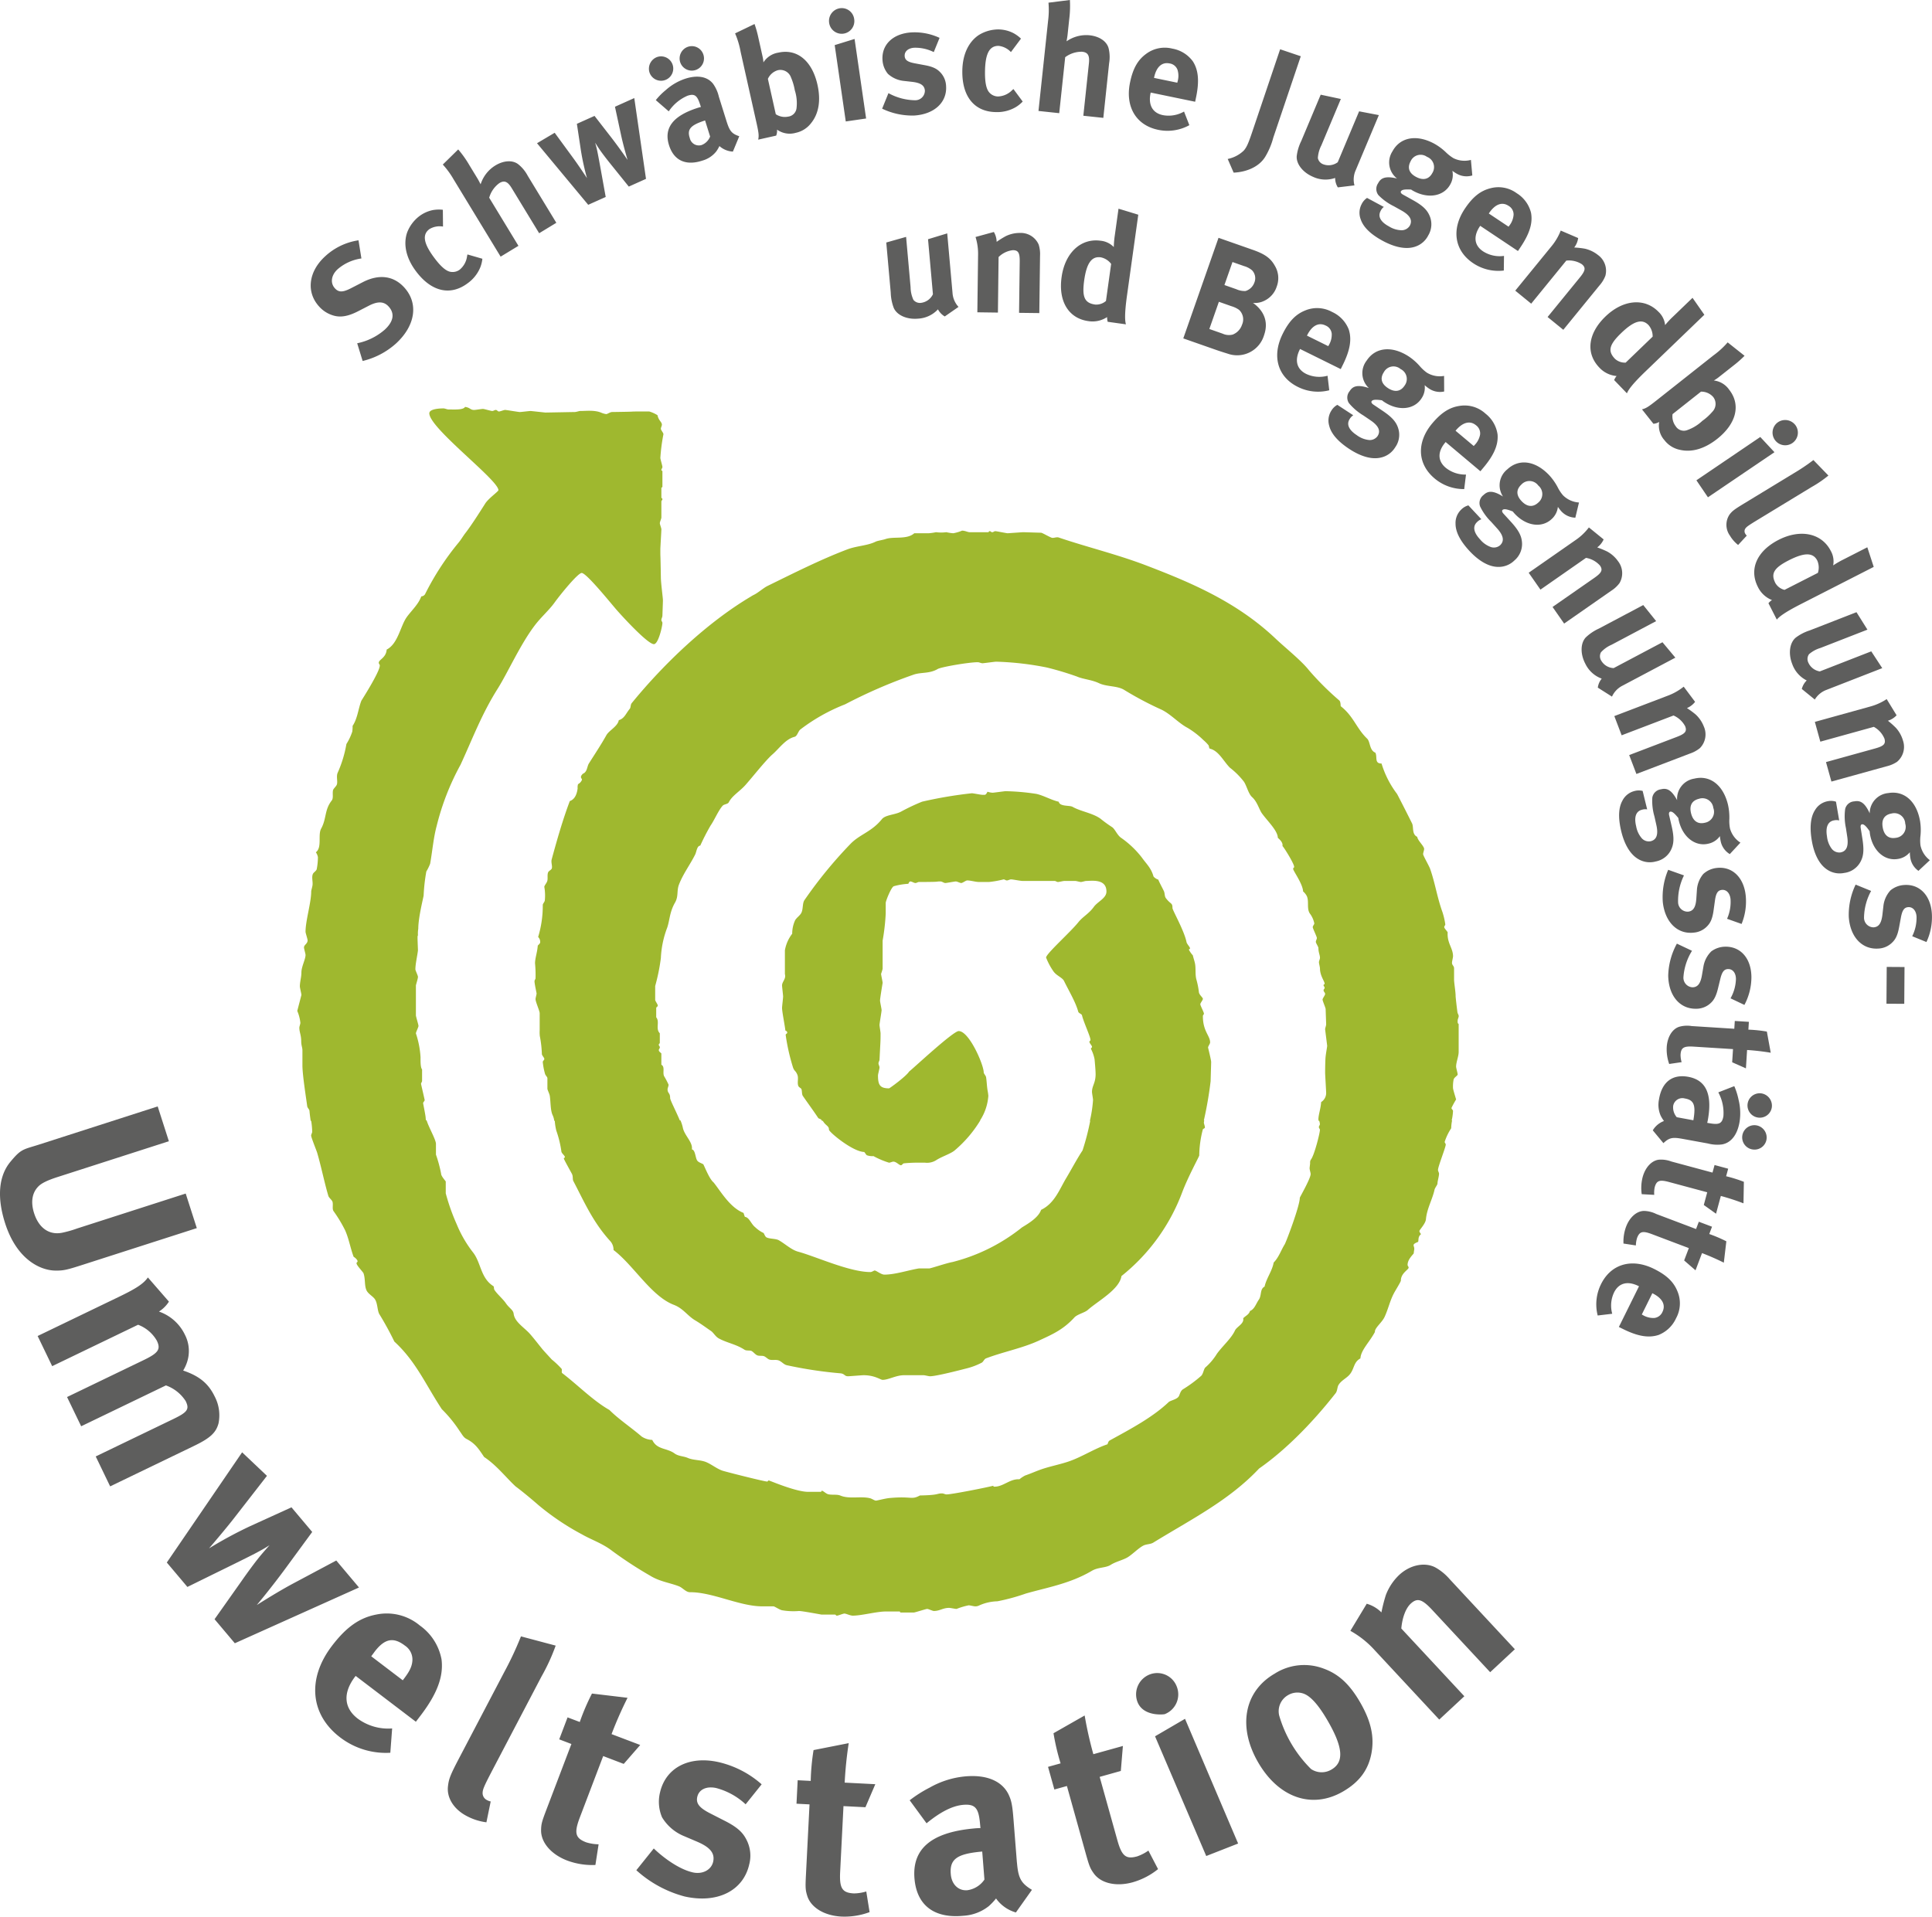 <?xml version="1.0" encoding="UTF-8"?>
<svg xmlns="http://www.w3.org/2000/svg" id="Layer_1" data-name="Layer 1" viewBox="0 0 425.86 422.549">
  <g>
    <path d="M321.534,224.012c0-.283-.227-.529-.275-.833-.164-1.164-.406-3.315-.406-3.603,0-.94-.341-2.885-.341-3.594v-2.476c0-.612-.459-.669-.459-1.268,0-.283.23-1.137.23-1.42,0-1.818-1.338-2.868-1.182-5.273-.16-.324-.755-.882-.755-1.149,0-.288.23-.341.23-.628a15.638,15.638,0,0,0-.615-2.663c-1.19-3.287-1.634-6.467-2.726-9.557-.23-.653-1.546-2.922-1.546-3.246,0-.283.226-.854.226-1.141,0-.624-1.42-1.838-1.527-2.675-1.223-.546-.746-2.171-1.133-2.951-1.095-2.204-2.146-4.276-3.299-6.487a21.293,21.293,0,0,1-3.431-6.722c-1.625.004-.879-1.437-1.358-2.388-1.333-.521-1.103-2.417-1.818-3.098-2.396-2.302-2.986-4.949-5.827-7.153-.024-.431-.041-1.021-.311-1.264a62.841,62.841,0,0,1-6.7-6.677c-1.634-2.088-5.249-4.978-7.235-6.857-8.584-8.163-18.68-12.422-28.554-16.206-6.532-2.498-13.073-4.05-19.36-6.184-.509-.172-1.141.197-1.559.041-.739-.279-2.06-1.096-2.348-1.096-.279,0-3.692-.115-3.98-.115l-3.353.23c-.283,0-2.446-.456-2.728-.456s-.398.226-.682.226-.283-.226-.566-.226c-.287,0-.073.226-.353.226h-4.067c-.397,0-1.023-.345-1.663-.345a8.729,8.729,0,0,1-1.933.575,9.12,9.12,0,0,1-1.528-.23,9.096,9.096,0,0,1-2.282,0,11.898,11.898,0,0,1-1.602.23h-3.189c-1.627,1.465-4.546.653-6.335,1.28-.628.213-1.728.361-2.169.57-1.832.911-4.173.919-6.246,1.707-5.84,2.204-11.982,5.314-17.628,8.076-.835.41-2.072,1.51-2.955,1.933-.272.127-.629.357-.798.459-9.479,5.643-18.985,14.638-26.163,23.44-.269.345-.185.94-.411,1.223-.909,1.113-1.169,2.13-2.429,2.528-.245,1.378-2.157,2.257-2.735,3.307-1.182,2.118-2.542,4.153-3.868,6.254-.423.698-.326,1.867-1.348,2.261-.157.213-.39.415-.39.702,0,.279.226.341.226.624a1.891,1.891,0,0,1-.866.956,2.303,2.303,0,0,0-.088.911c-.113.969-.482,2.397-1.726,2.811-1.563,4.129-2.846,8.638-3.997,12.873-.173.657.168,1.383.041,1.937-.085.373-.71.566-.836.936-.228.607,0,1.354-.185,1.908-.144.452-.644.981-.644,1.268a10.721,10.721,0,0,1,.115,2.955c-.017.352-.453.738-.453,1.026a23.623,23.623,0,0,1-1.022,7.066,1.512,1.512,0,0,1,.454,1.121c0,.27-.185.415-.538.775-.088,1.413-.601,2.808-.601,3.891a27.481,27.481,0,0,1,.113,3.297c0,.225-.226.397-.226.684,0,.555.453,2.558.453,2.671,0,.283-.228.966-.228,1.253,0,.623.913,2.597.913,3.111v3.783a7.374,7.374,0,0,0,.029,1.25,24.323,24.323,0,0,1,.453,3.969c.027.34.538.792.538,1.079,0,.283-.338.399-.338.678a14.613,14.613,0,0,0,.486,2.571c.08.37.534.716.534,1.003v2.298c0,.287.453,1.116.525,1.589.215,1.423.123,3.246.648,4.299a3.957,3.957,0,0,1,.335,1.208h.119a12.433,12.433,0,0,0,.329,2.138,23.548,23.548,0,0,1,1.132,4.649c.043.369.765.899.765,1.187s-.226.057-.226.344c0,.182,1.512,2.864,1.781,3.379.273.512.117,1.193.297,1.552,2.362,4.492,4.274,9.01,8.127,13.244a2.847,2.847,0,0,1,.745,1.991c4.391,3.307,8.312,10.193,13.3,12.084,2.058.784,2.988,2.402,4.681,3.41,1.294.768,2.425,1.618,3.492,2.345.573.382.971,1.222,1.712,1.636,1.83,1.011,3.79,1.265,5.679,2.5.468.297,1.198.074,1.595.301.398.229.806.787,1.26.955.441.16,1.062.016,1.475.184.413.174.786.612,1.143.728.668.213,1.403-.041,2.042.186.668.236,1.147.922,1.828,1.066a92.221,92.221,0,0,0,11.716,1.776c1.063.074.93.657,1.764.657.286,0,3.127-.232,3.413-.232,2.513,0,3.752,1.026,4.206,1.026,1.319,0,2.967-1.026,4.731-1.026h4.29c.286,0,1.151.232,1.438.232,1.42,0,7.122-1.493,8.143-1.753a15.01,15.01,0,0,0,3.267-1.251c.337-.19.533-.797.943-.947,3.824-1.454,8.047-2.238,11.712-3.943,2.815-1.306,5.265-2.346,7.747-5.062.641-.709,2.281-1.063,2.951-1.657,2.244-1.995,6.972-4.498,7.432-7.477a42.766,42.766,0,0,0,13.418-18.548c1.338-3.502,3.727-7.826,3.727-8.039a23.616,23.616,0,0,1,.788-5.726c.074-.225.46-.191.46-.472,0-.287-.226-.801-.226-1.08,0-.041.028-.199.077-.455h-.082a84.358,84.358,0,0,0,1.494-8.659c0-.283.115-3.922.115-4.209,0-.465-.682-3.137-.682-3.186,0-.279.452-.85.452-1.131,0-1.507-1.593-2.417-1.593-5.804,0-.283.226-.283.226-.57,0-.278-.793-1.761-.793-2.042,0-.288.567-.909.567-1.196s-.825-.885-.879-1.485a18.131,18.131,0,0,0-.574-2.851c-.278-1.093-.066-2.418-.295-3.493-.115-.57-.369-1.264-.464-1.756a5.633,5.633,0,0,1-.858-1.22c0-.283.23-.058.23-.339,0-.284-.689-.936-.771-1.38-.509-2.527-3.095-7.025-3.095-7.493,0-1.239-.352-.73-1.46-2.195-.312-.427-.193-1.055-.452-1.583-.41-.854-.947-1.798-1.214-2.487a2.376,2.376,0,0,1-1.051-.685c-.518-1.892-1.576-2.778-2.581-4.198a20.769,20.769,0,0,0-4.609-4.366c-.878-.641-1.32-1.962-2.002-2.364a30.258,30.258,0,0,1-2.495-1.818c-1.724-1.248-4.357-1.592-6.147-2.614-.681-.386-2.814-.008-3.062-1.129-1.641-.369-3.307-1.366-4.906-1.723a49.542,49.542,0,0,0-6.797-.599c-.283,0-2.609.34-2.897.34a4.55,4.55,0,0,1-1.1-.222c-.419.837-.518.677-1.174.677-.287,0-1.994-.34-2.273-.34a93.926,93.926,0,0,0-10.963,1.855,44.307,44.307,0,0,0-4.586,2.163c-1.403.779-3.482.697-4.302,1.719-2.277,2.803-4.875,3.308-6.933,5.458a97.424,97.424,0,0,0-10.123,12.377c-.454.681-.261,1.879-.646,2.732-.285.628-1.062,1.092-1.404,1.703a7.028,7.028,0,0,0-.642,2.963,8.28,8.28,0,0,0-1.611,3.656v5.25c.316,1.017-.626,1.665-.626,2.489,0,.288.232,2.16.232,2.447,0,.283-.232,2.22-.232,2.503,0,.895.685,4.234.722,4.978.215.127.417.197.417.476,0,.287-.341.229-.341.512a44.792,44.792,0,0,0,1.623,7.186c.297.838.566.644.954,1.597.297.742-.047,1.629.18,2.384.129.428.639.525.727.801.14.422.051,1.108.306,1.489,1.237,1.79,2.257,3.156,3.417,4.9.211.123.584.196.716.439.024.055.049.1.074.144h.187c.675,1.131,1.356,1.066,1.356,1.944,0,.517,5.224,4.863,7.762,4.916.213.189.402.608.593.724a3.556,3.556,0,0,0,1.46.191,18.434,18.434,0,0,0,3.425,1.449c.287,0,.681-.23.966-.23.64,0,1.282.796,1.647.796.286,0,.392-.397.689-.422.794-.091,2.113-.144,2.394-.144h2.249a3.776,3.776,0,0,0,2.386-.51c1.223-.82,3.203-1.425,4.098-2.163a26.901,26.901,0,0,0,5.692-6.651h-.049a11.418,11.418,0,0,0,1.821-5.417,10.72,10.72,0,0,0-.156-1.116c-.173-.939-.185-1.978-.341-2.983-.045-.328-.524-.792-.524-1.075,0-1.661-3.199-9.101-5.514-9.101-1.235,0-10.207,8.4-10.93,8.922-.63,1.042-4.29,3.705-4.418,3.705-2.045,0-2.44-.795-2.44-2.843,0-.284.335-1.478.335-1.765,0-.279-.226-.624-.226-.907,0-.287.226-.566.226-.793.216-4.361.232-3.955.232-5.806,0-.279-.232-1.593-.232-1.872,0-.287.46-2.959.46-3.246,0-.283-.345-1.817-.345-2.104,0-.537.57-3.877.57-3.918,0-.287-.34-1.708-.34-1.995a11.308,11.308,0,0,0,.34-1.092v-6.225a47.648,47.648,0,0,0,.681-5.942V199.062c0-.41,1.19-3.447,1.781-3.685a15.117,15.117,0,0,1,3.194-.533c.129-.201.197-.517.478-.517.288,0,.798.345,1.086.345.281,0,.566-.23.793-.23,5.345,0,3.369-.115,4.772-.115.288,0,.741.345,1.026.345s2.046-.345,2.329-.345c.285,0,.911.345,1.192.345.287,0,1.026-.57,1.307-.57.786,0,1.863.341,2.573.341h2.245a21.841,21.841,0,0,0,3.2-.571c.279,0,.451.23.735.23s.627-.23.914-.23c.44,0,2.028.341,2.569.341h7.017c.287,0,.472.23.755.23s1.149-.23,1.437-.23h2.356c.287,0,.978.23,1.265.23s.91-.23,1.198-.23c1.132,0,4.432-.55,4.432,2.335,0,1.489-1.937,2.2-2.799,3.406-1.066,1.482-2.421,2.13-3.414,3.386-1.735,2.171-7.091,6.927-7.091,7.764a14.405,14.405,0,0,0,1.637,3.062c.652.928,1.954,1.358,2.311,2.085,1.051,2.159,2.552,4.637,3.136,6.77.099.396.763.481.837.837.311,1.38,1.862,4.695,1.862,5.394,0,.279-.23.164-.23.451,0,.283.566.795.566,1.078,0,.288-.226.168-.226.456a8.591,8.591,0,0,1,.792,2.282c.205,2.146.231,3.007.231,3.29,0,1.989-.797,2.533-.797,3.924,0,.288.23,1.481.23,1.765a28.496,28.496,0,0,1-.697,4.604h.074a53.208,53.208,0,0,1-1.691,6.524c-1.222,1.843-2.523,4.305-3.57,6.052-1.509,2.491-2.552,5.595-5.568,7.047-.55,1.638-2.654,2.929-4.193,3.857a40.344,40.344,0,0,1-15.354,7.652c-1.207.197-4.748,1.404-5.119,1.404h-2.264c-2.361.39-5.253,1.366-7.609,1.366-.729,0-1.765-.91-2.165-.91-.109,0-.609.344-.907.344-4.63,0-11.993-3.414-15.901-4.481-1.547-.41-2.899-1.744-4.307-2.536-.681-.381-2.047-.27-2.727-.639-.244-.133-.433-.615-.602-.944a6.908,6.908,0,0,1-1.867-1.285c-.906-.698-1.323-2.212-2.273-2.276a8.295,8.295,0,0,1-.289-.87c-3.02-1.195-5.012-4.736-6.597-6.714-.825-.69-1.539-2.443-2.269-4.006-.513-.311-1.13-.431-1.399-.903-.369-.623-.378-2.261-1.139-2.392.277-1.579-1.685-3.09-1.997-4.839a8.786,8.786,0,0,0-.509-1.551h-.146c-.8-1.94-2.132-4.481-2.132-4.903,0-1.234-.566-1.025-.566-1.937,0-.283.226-.734.226-1.022a16.575,16.575,0,0,0-.999-1.901c-.37-.825.26-2.046-.597-2.508v-2.489c-.24-.25-.562-.439-.562-.719,0-.287.226-.34.226-.628s-.226-.287-.226-.566c0-.287.226-.184.221-.471v-2.058c-1.007-1.03.047-2.544-.794-3.519v-2.015c0-.283.345-.297.345-.584,0-.281-.566-.98-.57-1.263v-3.04a43.333,43.333,0,0,0,1.252-6.157,21.33,21.33,0,0,1,1.392-6.697c.578-1.674.504-3.402,1.739-5.557.798-1.395.318-2.573.874-3.989.936-2.404,2.442-4.35,3.562-6.599.299-.59.379-1.917,1.118-1.953a48.136,48.136,0,0,1,2.285-4.448c.782-1.096,1.732-3.353,2.657-4.358.297-.328,1.128-.34,1.328-.722.768-1.522,2.438-2.405,3.743-3.898,1.707-1.937,4.202-5.13,5.792-6.595,1.549-1.305,2.92-3.443,4.98-3.968.613-.151.802-1.285,1.309-1.642a40.43,40.43,0,0,1,9.838-5.523,111.533,111.533,0,0,1,15.048-6.524c1.676-.599,3.517-.176,5.349-1.256.827-.472,6.924-1.502,8.839-1.502.283,0,.739.23,1.026.23.283,0,2.728-.345,3.012-.345a65.847,65.847,0,0,1,11.178,1.28,68.349,68.349,0,0,1,6.59,1.974c1.433.628,3.234.698,4.889,1.474,1.789.857,4.078.513,5.675,1.551a73.599,73.599,0,0,0,8.191,4.326c2.072,1.038,3.693,2.93,5.68,3.981a18.808,18.808,0,0,1,3.522,2.721,8.592,8.592,0,0,1,1.083,1.1c.139.168.114.734.329.775,1.949.452,3.016,2.815,4.406,4.194a16.884,16.884,0,0,1,3.103,3.103c.624.968.977,2.655,1.789,3.381,1.12.998,1.543,2.692,2.146,3.558,1.199,1.679,3.488,3.808,3.522,5.409.629.558,1.145,1.133,1.022,1.81.356.324,2.576,3.911,2.576,4.58,0,.279-.221.172-.221.452,0,.472,2.101,3.246,2.195,4.99a3.218,3.218,0,0,1,.836,1.062c.526,1.276-.135,2.852.765,3.952a5.475,5.475,0,0,1,.865,1.999c0,.279-.341.566-.341.854,0,.283.907,2.101.907,2.384,0,.287-.227.566-.227.854s.567,1.079.567,1.366c0,.978.345,1.536.345,2.159,0,.287-.226.682-.226.969,0,.283.226,1.079.226,1.367,0,1.633,1.022,2.827,1.022,3.353,0,.283-.226.057-.226.344,0,.28.226.28.226.567,0,.283-.226.283-.226.566,0,.287.341.512.341.799,0,.28-.566.966-.566,1.249,0,.281.682,1.821.682,2.104s.11,3.07.11,3.357c0,.281-.226.795-.226,1.078,0,.041.451,3.6.451,3.635,0,.287-.336,1.935-.381,2.846-.058,1.022-.07,2.843-.07,3.13,0,.283.226,4.092.226,4.376a2.349,2.349,0,0,1-1.105,2.056c-.09,1.455-.603,2.81-.603,3.809a2.056,2.056,0,0,0,.054.336h.131a3.597,3.597,0,0,1,.147.693c0,.283-.226.4-.226.68,0,.288.226.343.226.63,0,.668-1.223,5.608-2.002,6.559a1.121,1.121,0,0,0-.156.723c0,.28-.115.907-.115,1.187,0,.287.23.974.23,1.251,0,.998-2.389,5.105-2.389,5.232,0,1.821-3.021,9.767-3.328,10.264-.828,1.324-1.293,2.864-2.434,4.018-.319,1.847-1.6,3.454-2.002,5.305-1.06.538-.625,1.921-1.248,2.846-.656.938-.96,2.128-1.974,2.526-.209.806-1.038,1.093-1.49,1.612.242,1.22-1.419,1.831-1.817,2.692-.792,1.735-2.704,3.377-3.969,5.114a13.078,13.078,0,0,1-2.486,2.971c-.443.312-.492,1.428-.992,1.912a29.043,29.043,0,0,1-4.039,2.978c-.517.353-.66,1.06-.861,1.47-.324.668-1.552.898-2.184,1.26-3.558,3.402-8.346,5.936-13.065,8.528-.3.154-.395.564-.501.848-2.831.948-5.589,2.754-8.388,3.734-2.19.769-4.621,1.171-6.796,2.011-.836.309-1.847.753-2.949,1.134a6.604,6.604,0,0,0-1.277.84c-2.101-.135-3.52,1.63-5.499,1.63-.282,0-.229-.053-.25-.213-1.358.373-9.186,1.921-10.324,1.921-.281,0-.681-.227-.966-.227-1.291,0-.581.381-4.899.455-1.917,1.044-1.752.111-6.697.566-.954.086-2.725.571-3.01.571s-.923-.456-1.336-.538c-2.033-.484-4.509.242-6.471-.57-.794-.328-1.812-.086-2.694-.295-.525-.131-1.092-.765-1.376-.765-.288,0,0,.232-.288.232H178.129c-2.741,0-8.496-2.504-8.652-2.504-.285,0-.113.232-.4.232-.537,0-7.446-1.723-9.588-2.321-1.338-.365-2.569-1.444-3.862-1.974-1.262-.51-2.782-.365-4.017-.906-.938-.41-2.064-.361-2.903-.978-1.72-1.264-3.893-.783-4.934-2.999a4.436,4.436,0,0,1-2.341-.747c-2.226-1.921-5.15-3.879-7.093-5.845-3.584-2.026-6.958-5.49-10.386-8.107-.269-.197,0-.723-.169-.977a18.936,18.936,0,0,0-2.168-2.056c-.581-.642-1.828-1.97-2.157-2.391-.794-.975-1.752-2.228-2.616-3.212-1.322-1.493-3.396-2.639-3.624-4.489-.1-.854-.991-1.234-1.713-2.302-.656-.965-1.988-2.073-2.542-2.983-.115-.186-.047-.687-.204-.784-2.871-1.806-2.714-5.232-4.534-7.493a26.359,26.359,0,0,1-3.558-6.16,45.296,45.296,0,0,1-2.413-6.812v-2.618c-.181-.271-1.02-1.206-1.02-1.69a29.152,29.152,0,0,0-1.139-4.223V252.188c0-.939-1.627-3.719-2.056-5.188h-.121a2.037,2.037,0,0,1-.084-.468c0-.5-.568-3.253-.568-3.298,0-.283.34-.457.34-.739,0-.041-.798-3.483-.798-3.524,0-.288.232-.411.228-.698v-2.507c-.383-.432-.34-1.976-.34-2.714a20.494,20.494,0,0,0-1.022-5.231c0-.279.568-1.362.568-1.645,0-.287-.568-2.063-.568-2.347v-6.57c0-.141.453-1.506.453-1.892,0-.297-.566-1.42-.566-1.647,0-1.223.424-2.967.566-4.206-.113-3.073-.129-3.147,0-3.287a6.345,6.345,0,0,1,.072-1.49c0-2.561,1.178-7.025,1.178-7.333a40.343,40.343,0,0,1,.595-5.273,10.541,10.541,0,0,0,.841-1.715c.47-2.573.722-5.671,1.432-8.302a55.807,55.807,0,0,1,5.269-13.521c2.657-5.757,4.631-11.124,8.182-16.755,2.286-3.64,5.013-9.836,8.253-14.059,1.362-1.777,3.114-3.3,4.253-4.892,1.463-2.015,5.193-6.57,6.018-6.57.995,0,5.839,5.966,7.487,7.899,1.055,1.235,7.009,7.793,8.429,7.793.981,0,1.875-3.976,1.875-4.658,0-.287-.228-.402-.228-.686,0-.287.228-.611.228-.964.101-2.844.113-3.073.113-3.36,0-.538-.437-3.763-.454-4.945-.101-6.554-.113-3.739-.113-6.373,0-.279.226-4.038.226-4.317,0-.287-.34-1.079-.34-1.366s.34-.981.34-1.265v-3.496c0-.288.228-.247.228-.526,0-.287-.228-.131-.228-.414v-2.125c.096-.095.228.004.228-.275v-3.328c0-.283-.228,0-.228-.283,0-.288.228-.398.228-.685,0-.283-.453-1.707-.453-1.99a40.273,40.273,0,0,1,.679-5.232c0-.283-.566-.906-.566-1.194,0-.283.226-.624.226-.907,0-.603-.755-.931-.962-2.08a7.394,7.394,0,0,0-1.821-.825c-6.48,0-.497.017-8.187.119-.454,0-1.022.456-1.307.456a4.212,4.212,0,0,1-1.096-.311c-1.455-.612-3.267-.374-4.643-.374-.211,0-.878.23-1.194.23-.281,0-6.194.115-6.48.115-.041,0-3.18-.345-3.24-.345-.281,0-2.105.23-2.387.23-.287,0-2.955-.46-3.239-.46-.281,0-1.081.34-1.367.34-.281,0-.394-.34-.681-.34-.285,0-.513.23-.794.23-.285,0-1.765-.455-2.046-.455-.285,0-1.652.226-1.933.226-.909,0-.846-.509-2.017-.673-.365.723-2.518.562-3.668.562-.285,0-.794-.23-1.079-.23-.455,0-3.127.02-3.127,1.087,0,3.262,15.232,14.695,15.232,16.939,0,.287-2.193,1.806-2.915,2.955-1.367,2.15-3.082,4.859-4.434,6.595-.48.64-.907,1.378-1.432,2.015a59.394,59.394,0,0,0-7.397,11.388,1.025,1.025,0,0,1-.823.463c-.614,1.744-2.185,3.152-3.194,4.56-1.42,1.974-1.913,5.872-4.434,7.169-.126,1.834-1.742,2.191-1.742,2.901,0,.283.226.345.226.624,0,1.395-4.042,7.699-4.059,7.744-.669,1.678-.845,3.939-1.933,5.548a9.197,9.197,0,0,1-.072,1.256,12.261,12.261,0,0,1-1.295,2.749,26.536,26.536,0,0,1-1.929,6.34c-.357.825.067,1.962-.189,2.614-.156.418-.77.894-.841,1.26-.154.788.14,1.711-.285,2.252-1.621,2.064-1.114,3.989-2.323,6.18-.777,1.424.259,4.133-1.169,5.228a2.485,2.485,0,0,1,.454,1.083,13.784,13.784,0,0,1-.269,2.659c-.101.369-.679.677-.835,1.018-.312.722-.004,1.608-.076,2.4-.043.485-.3,1.203-.3,1.486,0,2.446-1.248,6.426-1.248,8.868,0,.287.454,1.596.454,1.879,0,.796-.794.968-.794,1.588,0,.292.34,1.371.34,1.654,0,.951-.911,2.567-.911,3.865,0,1.026-.341,2.048-.341,3.07,0,.287.341,1.596.341,1.88,0,.041-.909,3.483-.909,3.524a8.986,8.986,0,0,1,.681,2.613c0,.287-.226.801-.226,1.084,0,.993.41,1.616.41,2.955,0,.984.269,1.377.269,2.034V234.89c0,2.119.866,7.498,1.054,8.976.043.385.468.682.497,1.022.072.832.176,1.551.269,2.212h.109a16.797,16.797,0,0,1,.223,2.399c0,.287-.231.566-.231.854,0,.396,1.198,3.34,1.324,3.771.896,3.041,1.58,6.525,2.464,9.509.125.459.86.931.944,1.403.131.668-.117,1.47.195,1.952a30.442,30.442,0,0,1,2.542,4.199c.839,1.839,1.18,3.981,1.898,5.888.328.168.866.69.866.97,0,.287-.226.172-.226.459,0,.48,1.453,1.921,1.549,2.232.429,1.294.16,2.663.644,3.719.369.809,1.453,1.347,1.865,1.982.609.939.508,2.499.979,3.297a68.509,68.509,0,0,1,3.299,6.032c4.769,4.369,6.945,9.581,10.462,14.903a28.861,28.861,0,0,1,3.945,4.843c.513.685.805,1.369,1.502,1.724,2.017,1.025,2.776,2.358,3.878,3.973,2.778,1.837,4.916,4.633,6.937,6.487,1.451,1.079,3.48,2.757,5,4.09a55.752,55.752,0,0,0,9.643,6.489c2.048,1.181,4.485,1.97,6.586,3.594a88.075,88.075,0,0,0,8.421,5.503c2.142,1.327,4.454,1.585,6.371,2.353.798.31,1.517,1.296,2.411,1.296,4.988-.037,10.938,3.115,15.93,3.115h2.471c.283,0,1.31.754,1.933.869a14.85,14.85,0,0,0,3.707.156c.71,0,4.917.791,4.961.791h2.926c.286,0,.185.235.47.235.281,0,1.362-.46,1.648-.46.356,0,1.294.46,1.819.46,2.03,0,5.229-.915,7.346-.919h3.033c.092.102.022.232.308.232h2.77c.285,0,2.684-.795,2.969-.795s1.194.455,1.476.455c1.298,0,1.98-.686,3.358-.686.281,0,1.361.231,1.646.231a15.38,15.38,0,0,1,2.673-.796c.284,0,1.137.226,1.42.226a1.786,1.786,0,0,0,.824-.165,10.358,10.358,0,0,1,4.072-.947,44.165,44.165,0,0,0,6.261-1.704c4.661-1.337,9.75-2.169,14.56-5.011,1.424-.84,3.062-.611,4.169-1.32,1.149-.731,2.783-1.071,3.792-1.706,1.092-.697,2.384-2.032,3.406-2.544.64-.329,1.556-.271,2.166-.642,8.453-5.191,16.723-9.31,23.342-16.344,6.414-4.473,12.434-10.938,16.87-16.612.386-.48.345-1.338.644-1.822.61-.997,1.715-1.444,2.429-2.269,1.092-1.275.829-2.732,2.388-3.573.112-1.862,2.004-3.574,3.193-5.823-.069-.907,1.56-2.06,2.15-3.353.812-1.776,1.125-3.41,2.007-5.116.267-.537,1.567-2.599,1.567-2.864,0-1.638,1.707-2.405,1.707-2.848,0-.283-.226-.346-.226-.625,0-1.284,1.363-2.392,1.363-2.563,0-.314.114-.735.114-.962,0-.783-.694-.93.854-1.542.14-.521-.082-1.1.623-1.69-.123-.265-.345-.407-.345-.694,0-.283,1.351-1.589,1.437-2.61.218-2.358,1.421-4.342,1.888-6.476.099-.468.656-1.091.656-1.378,0-.541.341-1.605.341-2.159,0-.283-.226-.571-.226-.854,0-.738,1.707-4.988,1.707-5.577,0-.277-.233-.34-.233-.623a12.177,12.177,0,0,1,1.433-2.974,10.193,10.193,0,0,1,.196-1.741h-.086a11.369,11.369,0,0,0,.291-2.063c0-.28-.34-.396-.34-.683a20.436,20.436,0,0,1,1.02-1.87c0-.049-.681-2.192-.681-2.507a8.016,8.016,0,0,1,.14-1.917c.172-.508.886-.809.886-1.097s-.345-1.418-.345-1.705c0-.993.571-2.316.564-3.256v-6.159c-.305-.123-.219-.665-.219-.767,0-.279.227-.682.227-.965" style="fill: #9fb82f"></path>
    <path d="M319.56,348.164a11.732,11.732,0,0,0-3.218-2.632c-2.347-1.198-5.557-.516-7.911,1.667a11.962,11.962,0,0,0-2.955,4.443,35.121,35.121,0,0,0-.977,3.83,7.42,7.42,0,0,0-3.238-1.909l-3.607,5.972a20.762,20.762,0,0,1,5.352,4.258l14.239,15.307,5.532-5.144L308.882,359.021c.205-2.347.956-4.432,2.067-5.47,1.445-1.342,2.512-1.022,4.736,1.366l12.786,13.739,5.442-5.064M283.858,373.746a4.034,4.034,0,0,1,3.595-.325c1.531.608,3.242,2.553,5.191,5.917,3.419,5.897,3.669,9.144.841,10.781a4.19,4.19,0,0,1-4.505-.123,27.384,27.384,0,0,1-7.01-11.77,4.071,4.071,0,0,1,1.888-4.48m-2.889-4.772c-6.73,3.898-8.19,11.711-3.643,19.56,4.546,7.856,11.925,10.354,18.7,6.427,3.853-2.232,5.576-4.99,6.237-8.236.73-3.68.013-7.167-2.476-11.465-2.347-4.047-4.805-6.267-8.157-7.448a12.087,12.087,0,0,0-10.661,1.162m-27.535.176a4.708,4.708,0,0,0-2.7,6.077c1.28,3.268,5.818,2.746,6.007,2.672a4.671,4.671,0,0,0,2.652-6.062,4.6,4.6,0,0,0-5.959-2.688m1.165,13.64,11.285,26.391,7.03-2.754-11.708-27.494Zm-7.086,2.13L241,386.732a85.435,85.435,0,0,1-1.916-8.535l-6.865,3.912a50.06,50.06,0,0,0,1.56,6.644l-2.767.77,1.395,4.994,2.766-.771,4.211,15.09c.718,2.548.923,3.077,1.69,4.148,1.551,2.2,4.933,3.013,8.626,1.978a15.738,15.738,0,0,0,5.564-2.896l-2.129-4.084a9.98,9.98,0,0,1-2.459,1.272c-2.495.693-3.405-.045-4.387-3.578l-3.894-13.944,4.661-1.306Zm-31.007,23.275.488,6.177a5.447,5.447,0,0,1-3.737,2.344c-1.908.189-3.455-1.19-3.672-3.432-.333-3.422,1.371-4.55,6.585-5.059Zm-15.99-11.301,3.72,5.073c2.883-2.376,5.577-3.826,7.983-4.059,2.752-.268,3.469.738,3.782,3.932l.115,1.181a16.818,16.818,0,0,0-1.688.107c-9.143.891-13.492,4.48-12.836,11.214.554,5.722,4.348,8.636,10.743,8.01a9.939,9.939,0,0,0,5.627-2.128,14.459,14.459,0,0,0,1.592-1.683,8.056,8.056,0,0,0,4.374,3.082l3.537-4.987c-2.352-1.41-2.971-2.54-3.269-5.621-.013-.172-.029-.341-.054-.509l-.764-9.665c-.242-3.089-.5-3.973-1.01-5.111-1.428-3.088-4.916-4.559-9.737-4.092a19.456,19.456,0,0,0-7.69,2.45,27.872,27.872,0,0,0-4.426,2.806m-7.575-3.548-6.753-.347a86.544,86.544,0,0,1,.891-8.703l-7.75,1.53a49.31,49.31,0,0,0-.626,6.796l-2.874-.148-.261,5.175,2.871.148-.794,15.65c-.133,2.644-.109,3.211.277,4.469.773,2.581,3.728,4.42,7.557,4.614a15.851,15.851,0,0,0,6.201-.981l-.731-4.551a9.965,9.965,0,0,1-2.726.426c-2.59-.131-3.22-1.124-3.031-4.784l.732-14.462,4.84.246Zm-25.053.027a21.683,21.683,0,0,0-9.478-4.892c-6.542-1.466-11.71,1.247-12.941,6.752a8.721,8.721,0,0,0,.461,5.41,10.157,10.157,0,0,0,4.531,4.014l3.164,1.347c2.848,1.216,3.999,2.511,3.573,4.436-.408,1.817-2.366,2.824-4.455,2.357-3.19-.716-6.69-3.402-8.635-5.282l-3.845,4.797a25.565,25.565,0,0,0,10.657,5.79c7.206,1.612,12.93-1.264,14.235-7.091a7.623,7.623,0,0,0-.47-5.13c-.706-1.485-1.625-2.79-4.896-4.443l-3.215-1.642c-2.436-1.239-3.197-2.22-2.877-3.648.37-1.653,2.042-2.429,4.189-1.95a15.162,15.162,0,0,1,6.471,3.584ZM141.12,384.702l-6.319-2.396a85.662,85.662,0,0,1,3.525-8.008l-7.842-.935a48.764,48.764,0,0,0-2.688,6.269l-2.69-1.017-1.84,4.843,2.686,1.025-5.573,14.641c-.942,2.476-1.087,3.021-1.11,4.342-.057,2.692,2.185,5.352,5.766,6.714a15.857,15.857,0,0,0,6.207.974l.706-4.556a9.911,9.911,0,0,1-2.727-.435c-2.425-.918-2.714-2.06-1.415-5.479l5.152-13.542,4.528,1.73ZM122.484,362.793l-7.651-2.036a74.486,74.486,0,0,1-3.681,7.867L101.158,387.69c-1.91,3.644-2.227,4.496-2.407,6.056-.328,2.566,1.26,5.113,4.106,6.606a12.598,12.598,0,0,0,4.362,1.395l.944-4.6a2.48,2.48,0,0,1-.802-.288,1.722,1.722,0,0,1-.979-1.402c-.037-.911.232-1.538,2.534-5.929l10.438-19.917a43.133,43.133,0,0,0,3.131-6.819M81.83,365.147l.754-1.025c2.424-3.183,4.406-3.053,6.692-1.313a3.672,3.672,0,0,1,1.621,3.365c-.109,1.26-.614,2.294-1.913,3.998l-.205.266Zm4.608,15.906A11.327,11.327,0,0,1,78.867,378.9c-3.094-2.356-3.308-5.704-.609-9.251l.137-.176,13.271,10.104c.306-.399.685-.895,1.059-1.388,3.652-4.798,5.068-8.61,4.598-12.364a11.797,11.797,0,0,0-4.791-7.472,11.35,11.35,0,0,0-9.578-2.41c-3.722.706-6.656,2.795-9.797,6.924-5.497,7.219-4.787,15.121,1.801,20.145a16.576,16.576,0,0,0,11.078,3.402ZM53.369,320.177,36.77,344.475l4.538,5.383,5.466-2.688c2.505-1.228,7.097-3.471,9.358-4.637,1.884-1.001,2.223-1.21,3.283-1.878-.757.856-1.022,1.148-1.912,2.194-1.243,1.492-2.922,3.787-4.29,5.749l-5.918,8.375,4.467,5.302L79.131,349.981l-5.008-5.95-9.305,4.962c-3.312,1.757-7.155,4.19-8.215,4.854,0,0,3.166-3.764,6.422-8.207l5.794-7.904-4.571-5.429L55.09,336.48a91.913,91.913,0,0,0-9.014,4.876s3.728-4.326,5.798-7.027l6.968-8.965ZM32.6,281.627c-.923,1.321-2.427,2.361-6.184,4.175l-18.12,8.736,3.205,6.647,18.936-9.131a8.025,8.025,0,0,1,4.134,3.514c.903,1.879.361,2.704-2.887,4.271L14.78,307.99l3.113,6.446,18.68-9.008a8.59,8.59,0,0,1,4.36,3.464c.857,1.78.416,2.426-2.676,3.922L21.1,321.088l3.18,6.599,18.477-8.915c3.556-1.713,4.859-2.903,5.413-4.988a8.902,8.902,0,0,0-.845-5.909c-1.369-2.846-3.365-4.51-6.95-5.722a8.917,8.917,0,0,0,.778-1.624,7.819,7.819,0,0,0-.412-6.308,9.936,9.936,0,0,0-5.702-5.073,7.214,7.214,0,0,0,2.197-2.187ZM8.792,252.274c-3.714,1.198-4.055.903-6.513,3.873-2.597,3.144-2.971,7.879-1.139,13.567,2.587,8.047,7.836,10.383,11.099,10.398,1.78.021,2.495-.15,6.034-1.288l25.109-8.072-2.449-7.621-23.875,7.68a24.599,24.599,0,0,1-3.362.959c-2.836.56-5.117-1.014-6.172-4.283-.794-2.472-.45-4.535.938-5.931.666-.686,1.941-1.333,4.243-2.071l24.519-7.889-2.466-7.674" style="fill: #5e5e5d"></path>
    <path d="M364.214,285.107l.062.029c2.155,1.063,2.927,2.54,2.172,4.086a2.228,2.228,0,0,1-1.797,1.339,4.523,4.523,0,0,1-2.578-.668l-.181-.092Zm-8.838,4.525a6.735,6.735,0,0,1,.401-4.697c1.035-2.093,2.98-2.603,5.376-1.421l.123.062-4.439,8.97c.274.137.611.301.943.465,3.242,1.604,5.646,2.001,7.805,1.296a7.117,7.117,0,0,0,3.857-3.676,6.814,6.814,0,0,0,.32-5.919c-.837-2.112-2.404-3.598-5.194-4.981-4.88-2.409-9.455-1.088-11.659,3.369a9.965,9.965,0,0,0-.739,6.916Zm18.358-9.576,1.433-3.797c1.645.625,3.378,1.391,4.805,2.11l.555-4.712a31.321,31.321,0,0,0-3.763-1.605l.608-1.611-2.909-1.097-.612,1.608-8.789-3.324a6.419,6.419,0,0,0-2.61-.664c-1.608-.029-3.209,1.317-4.022,3.471a9.473,9.473,0,0,0-.574,3.719l2.729.418a6.273,6.273,0,0,1,.259-1.634c.55-1.456,1.23-1.632,3.286-.856l8.13,3.077-1.034,2.72Zm4.523-12.479,1.058-3.916a50.537,50.537,0,0,1,4.991,1.626l.086-4.744a30.543,30.543,0,0,0-3.911-1.228l.451-1.661-3-.812-.455,1.667-9.077-2.447a6.364,6.364,0,0,0-2.651-.402c-1.612.127-3.064,1.63-3.669,3.846a9.613,9.613,0,0,0-.205,3.764l2.759.15a6.225,6.225,0,0,1,.099-1.657c.405-1.497,1.066-1.743,3.188-1.168l8.393,2.257-.756,2.806Zm8.018-14.175a2.675,2.675,0,0,0,3.102-2.161,2.723,2.723,0,0,0-2.225-3.144,2.689,2.689,0,1,0-.877,5.306m4.263-9.2a2.737,2.737,0,0,0-2.22-3.142,2.688,2.688,0,1,0-.879,5.305,2.675,2.675,0,0,0,3.099-2.163m-17.28,2.772-3.66-.675a3.28,3.28,0,0,1-.783-2.53,2.052,2.052,0,0,1,2.556-1.601c2.04.336,2.43,1.501,1.921,4.604Zm9.02-7.524-3.522,1.372a9.47,9.47,0,0,1,1.124,5.256c-.271,1.634-.968,1.895-2.872,1.583l-.697-.117a9.787,9.787,0,0,0,.201-.999c.898-5.436-.517-8.51-4.519-9.174-3.405-.559-5.679,1.19-6.308,4.988a6.015,6.015,0,0,0,.365,3.596,8.027,8.027,0,0,0,.732,1.183,4.833,4.833,0,0,0-2.468,2.056l2.345,2.823c1.19-1.141,1.937-1.326,3.771-1.021.103.016.201.031.3.049l5.729,1.045a8.046,8.046,0,0,0,3.118.209c2.007-.355,3.398-2.146,3.874-5.014a12.297,12.297,0,0,0-.23-4.839,14.822,14.822,0,0,0-.943-2.995m2.568-3.918.254-4.051a50.976,50.976,0,0,1,5.212.604l-.854-4.666a29.869,29.869,0,0,0-4.071-.423l.107-1.723-3.103-.194-.11,1.72-9.385-.594a6.335,6.335,0,0,0-2.68.135c-1.556.443-2.681,2.198-2.828,4.502a9.619,9.619,0,0,0,.542,3.721l2.741-.402a5.824,5.824,0,0,1-.237-1.642c.098-1.554.697-1.919,2.888-1.78l8.676.546-.186,2.901Zm-.336-13.989a13.042,13.042,0,0,0,1.543-6.209c-.054-4.026-2.353-6.669-5.729-6.628a5.261,5.261,0,0,0-3.099,1.022,6.081,6.081,0,0,0-1.72,3.2l-.349,2.036c-.308,1.825-.911,2.68-2.093,2.695a2.115,2.115,0,0,1-1.99-2.277,12.614,12.614,0,0,1,1.888-5.769l-3.333-1.58a15.445,15.445,0,0,0-1.912,7.021c.061,4.436,2.533,7.379,6.114,7.334a4.641,4.641,0,0,0,2.931-.984c.771-.62,1.403-1.339,1.921-3.473l.513-2.104c.381-1.593.85-2.175,1.732-2.188,1.014-.012,1.703.857,1.716,2.181A9.15,9.15,0,0,1,381.45,220.09Zm-.624-17.851a13.045,13.045,0,0,0,.902-6.336c-.451-3.998-3.013-6.394-6.364-6.012a5.216,5.216,0,0,0-2.979,1.334,6.104,6.104,0,0,0-1.392,3.353l-.14,2.06c-.123,1.851-.632,2.762-1.813,2.893a2.113,2.113,0,0,1-2.208-2.06,12.692,12.692,0,0,1,1.297-5.934l-3.479-1.235a15.326,15.326,0,0,0-1.182,7.181c.501,4.403,3.258,7.082,6.82,6.668a4.562,4.562,0,0,0,2.815-1.272c.705-.694,1.259-1.469,1.555-3.652l.299-2.142c.227-1.625.629-2.249,1.502-2.348,1.011-.115,1.777.682,1.929,1.99a9.089,9.089,0,0,1-.763,4.375Zm-6.23-25.582a2.436,2.436,0,0,1-1.852,3.27c-1.542.378-2.63-.361-3.057-2.105-.377-1.543.058-2.762,1.765-3.18a2.41,2.41,0,0,1,3.144,2.015m5.975,7.657a5.434,5.434,0,0,1-2.298-3.127,8.796,8.796,0,0,1-.14-2.159,12.776,12.776,0,0,0-.315-3.127c-1.052-4.3-3.969-6.541-7.416-5.7a4.486,4.486,0,0,0-3.783,4.756c-1.395-2.586-2.495-2.663-3.579-2.4a2.211,2.211,0,0,0-1.888,1.818,12.11,12.11,0,0,0,.469,4.169l.419,1.884c.394,1.744.262,3.205-1.248,3.574a2.099,2.099,0,0,1-1.97-.66,5.457,5.457,0,0,1-1.23-2.623c-.502-2.04-.054-3.332,1.288-3.661a2.469,2.469,0,0,1,1.137-.074l-.998-4.071a3.494,3.494,0,0,0-1.806.025,4.068,4.068,0,0,0-2.647,2.109c-1.041,1.859-.836,4.416-.25,6.816.64,2.627,1.855,5.014,3.792,6.106a4.936,4.936,0,0,0,3.812.493,4.735,4.735,0,0,0,3.228-2.318c.793-1.453.855-2.893.264-5.466l-.547-2.368c-.114-.464-.012-.763.218-.821.46-.111,1.006.415,1.806,1.403a4.43,4.43,0,0,0,.127.665c.875,3.578,3.624,5.692,6.514,4.981a4.139,4.139,0,0,0,2.511-1.658,10.689,10.689,0,0,0,.189,1.178,4.32,4.32,0,0,0,1.999,2.782ZM371.13,151.382a12.648,12.648,0,0,1-3.574,2.015l-11.72,4.473,1.617,4.235,11.433-4.366a5.296,5.296,0,0,1,2.572,2.384c.423,1.104.009,1.625-1.826,2.327l-10.52,4.013,1.592,4.169,11.818-4.509a7.08,7.08,0,0,0,2.184-1.195,4.3,4.3,0,0,0,.853-4.776,7.083,7.083,0,0,0-1.802-2.643,19.691,19.691,0,0,0-1.912-1.404,4.464,4.464,0,0,0,1.794-1.375Zm-8.917-17.99-9.791,5.191a10.414,10.414,0,0,0-2.881,1.945c-1.194,1.285-1.223,3.677-.082,5.827a6.466,6.466,0,0,0,3.6,3.258,3.881,3.881,0,0,0-.862,1.982l3.123,1.982a5.042,5.042,0,0,1,2.285-2.397l11.684-6.192-2.84-3.398-10.756,5.7a3.332,3.332,0,0,1-2.773-1.699,1.814,1.814,0,0,1-.029-1.785,6.763,6.763,0,0,1,2.331-1.658l9.832-5.216ZM350.23,116.276a12.413,12.413,0,0,1-2.978,2.819l-10.293,7.173,2.594,3.722,10.038-7.001a5.297,5.297,0,0,1,3.078,1.687c.672.972.394,1.58-1.211,2.704l-9.238,6.43,2.553,3.664,10.374-7.23a6.838,6.838,0,0,0,1.831-1.69,4.308,4.308,0,0,0-.328-4.838,6.981,6.981,0,0,0-2.386-2.125,19.285,19.285,0,0,0-2.199-.907,4.421,4.421,0,0,0,1.416-1.765Zm-11.153-9.233a2.43,2.43,0,0,1-.004,3.755c-1.162,1.087-2.471.973-3.697-.337-1.084-1.162-1.306-2.433-.021-3.64a2.405,2.405,0,0,1,3.722.222m8.97,3.738a5.461,5.461,0,0,1-3.537-1.601,8.883,8.883,0,0,1-1.182-1.81,12.746,12.746,0,0,0-1.81-2.569c-3.033-3.234-6.669-3.763-9.262-1.334a4.482,4.482,0,0,0-.96,5.996c-2.487-1.564-3.481-1.092-4.297-.329a2.206,2.206,0,0,0-.751,2.512,12.16,12.16,0,0,0,2.445,3.401l1.293,1.433c1.203,1.329,1.802,2.667.669,3.73a2.093,2.093,0,0,1-2.044.386,5.447,5.447,0,0,1-2.363-1.679c-1.437-1.53-1.679-2.877-.664-3.824a2.393,2.393,0,0,1,.951-.615l-2.864-3.062a3.457,3.457,0,0,0-1.563.907,4.066,4.066,0,0,0-1.272,3.14c0,2.129,1.437,4.255,3.123,6.057,1.855,1.978,4.075,3.459,6.304,3.459a4.926,4.926,0,0,0,3.562-1.432,4.752,4.752,0,0,0,1.675-3.607c-.017-1.65-.67-2.946-2.446-4.892l-1.641-1.797c-.329-.349-.387-.66-.214-.824.345-.321,1.079-.128,2.261.34a5.572,5.572,0,0,0,.439.517c2.52,2.692,5.95,3.181,8.116,1.154a4.204,4.204,0,0,0,1.38-2.688,10.253,10.253,0,0,0,.733.94,4.364,4.364,0,0,0,3.115,1.44ZM320.839,94.962l.041-.057c1.548-1.839,3.169-2.245,4.49-1.133a2.21,2.21,0,0,1,.874,2.064,4.469,4.469,0,0,1-1.261,2.339l-.131.156Zm2.303,9.66a6.81,6.81,0,0,1-4.478-1.506c-1.78-1.501-1.813-3.517-.094-5.564l.086-.102,7.661,6.443c.201-.234.431-.518.673-.805,2.328-2.77,3.287-5.015,3.115-7.275a7.08,7.08,0,0,0-2.659-4.617,6.799,6.799,0,0,0-5.663-1.72c-2.257.316-4.074,1.482-6.081,3.862-3.496,4.169-3.3,8.925.5,12.126a9.965,9.965,0,0,0,6.545,2.36ZM308.718,81.358a2.432,2.432,0,0,1,.886,3.652c-.87,1.33-2.175,1.526-3.672.545-1.334-.87-1.847-2.06-.883-3.529a2.403,2.403,0,0,1,3.669-.668m9.594,1.514a5.426,5.426,0,0,1-3.808-.722,9.134,9.134,0,0,1-1.585-1.473A12.385,12.385,0,0,0,310.56,78.605c-3.705-2.426-7.37-2.077-9.315.894a4.482,4.482,0,0,0,.488,6.053c-2.786-.927-3.643-.242-4.251.694a2.214,2.214,0,0,0-.147,2.622,12.449,12.449,0,0,0,3.188,2.725L302.12,92.68c1.477,1.005,2.38,2.163,1.525,3.463a2.089,2.089,0,0,1-1.892.862,5.471,5.471,0,0,1-2.695-1.075c-1.748-1.145-2.307-2.401-1.552-3.558a2.532,2.532,0,0,1,.784-.825l-3.509-2.293a3.492,3.492,0,0,0-1.297,1.247,4.03,4.03,0,0,0-.496,3.353c.505,2.068,2.4,3.795,4.469,5.15,2.265,1.482,4.777,2.392,6.936,1.867a4.934,4.934,0,0,0,3.126-2.232,4.744,4.744,0,0,0,.769-3.903c-.406-1.6-1.343-2.7-3.534-4.173l-2.018-1.358c-.394-.258-.525-.546-.398-.751.258-.394,1.017-.381,2.277-.205a5.103,5.103,0,0,0,.549.402c3.083,2.015,6.534,1.687,8.158-.804a4.16,4.16,0,0,0,.706-2.934,8.753,8.753,0,0,0,.936.734,4.321,4.321,0,0,0,3.365.665Zm-30.224-8.876.029-.066c1.062-2.146,2.545-2.926,4.088-2.163a2.189,2.189,0,0,1,1.341,1.793,4.499,4.499,0,0,1-.668,2.573l-.091.181Zm4.535,8.839a6.778,6.778,0,0,1-4.707-.402c-2.089-1.034-2.602-2.983-1.415-5.376l.058-.123,8.977,4.436c.132-.274.296-.611.461-.939,1.604-3.242,2.002-5.651,1.296-7.809a7.072,7.072,0,0,0-3.677-3.853,6.831,6.831,0,0,0-5.918-.324c-2.109.845-3.603,2.409-4.981,5.199-2.413,4.879-1.088,9.455,3.364,11.654a9.932,9.932,0,0,0,6.92.743ZM268.671,66.532l2.773.977a5.557,5.557,0,0,1,1.662.791,2.868,2.868,0,0,1,.669,3.283,3.516,3.516,0,0,1-2.057,2.179,3.361,3.361,0,0,1-2.248-.213l-2.902-1.018Zm2.999-8.765,2.585.907a4.668,4.668,0,0,1,1.748.935,2.529,2.529,0,0,1,.493,2.679,2.989,2.989,0,0,1-1.945,1.867,4.42,4.42,0,0,1-2.011-.385l-2.647-.932Zm-3.078-5.339L260.825,74.604l6.988,2.45c1.215.427,2.15.714,2.865.936a6.188,6.188,0,0,0,7.952-4.095c1.018-2.901.017-5.363-2.446-7.124a4.531,4.531,0,0,0,2.446-.435,5.217,5.217,0,0,0,2.799-3.176,5.273,5.273,0,0,0-.436-4.592c-.928-1.654-2.183-2.56-4.899-3.508Zm-23.67,5.75-1.14,8.17a3.241,3.241,0,0,1-2.363.796c-2.349-.324-2.947-1.641-2.438-5.322.534-3.816,1.642-5.368,3.648-5.093a3.806,3.806,0,0,1,2.293,1.449m5.983-10.842L246.548,46.01l-.82,5.896a20.908,20.908,0,0,0-.222,2.561,4.66,4.66,0,0,0-2.91-1.395c-4.354-.604-7.851,2.664-8.593,8.018-.751,5.326,1.531,9.089,5.881,9.701a5.812,5.812,0,0,0,4.152-.891,3.392,3.392,0,0,0,.127,1.042l4.018.562c-.205-.714-.349-2.138.238-6.357Zm-35.873,4.912A12.344,12.344,0,0,1,215.59,56.31l-.159,12.54,4.535.061.146-12.241a5.306,5.306,0,0,1,3.168-1.518c1.182.016,1.519.599,1.49,2.557l-.144,11.26,4.465.053.16-12.644a6.911,6.911,0,0,0-.308-2.474,4.295,4.295,0,0,0-4.128-2.548,6.984,6.984,0,0,0-3.119.706,20.09,20.09,0,0,0-2.011,1.255,4.447,4.447,0,0,0-.615-2.175ZM195.356,53.462l.985,11.047a10.278,10.278,0,0,0,.675,3.401c.72,1.601,2.909,2.561,5.332,2.339a6.428,6.428,0,0,0,4.401-2.052,3.954,3.954,0,0,0,1.5,1.568l3.032-2.105A5.039,5.039,0,0,1,209.963,64.62l-1.171-13.169L204.56,52.74l1.08,12.13a3.367,3.367,0,0,1-2.647,1.9,1.825,1.825,0,0,1-1.656-.669,6.854,6.854,0,0,1-.622-2.794l-.989-11.084Z" style="fill: #5e5e5d"></path>
    <path d="M419.803,213.192l-3.924-.025-.057,8.114,3.923.023Zm4.833-5.512a12.928,12.928,0,0,0,1.19-6.286c-.271-4.009-2.712-6.521-6.085-6.287a5.216,5.216,0,0,0-3.033,1.182,6.104,6.104,0,0,0-1.542,3.295l-.232,2.052c-.217,1.838-.763,2.725-1.944,2.807a2.119,2.119,0,0,1-2.113-2.154,12.642,12.642,0,0,1,1.563-5.872l-3.415-1.396a15.365,15.365,0,0,0-1.509,7.124c.295,4.415,2.93,7.218,6.504,6.976a4.583,4.583,0,0,0,2.868-1.149c.739-.661,1.329-1.412,1.724-3.57l.394-2.134c.305-1.613.735-2.216,1.608-2.278,1.01-.07,1.748.763,1.839,2.076a9.135,9.135,0,0,1-.956,4.338Zm-4.678-26.107a2.426,2.426,0,0,1-2.072,3.135c-1.567.271-2.597-.55-2.893-2.314-.275-1.567.247-2.754,1.978-3.053a2.406,2.406,0,0,1,2.987,2.232m5.43,8.064a5.447,5.447,0,0,1-2.072-3.279,9.036,9.036,0,0,1,.008-2.167,12.447,12.447,0,0,0-.09-3.139c-.748-4.367-3.497-6.812-6.997-6.213a4.486,4.486,0,0,0-4.107,4.473c-1.207-2.676-2.303-2.832-3.398-2.643a2.186,2.186,0,0,0-2.011,1.683,12.183,12.183,0,0,0,.164,4.189l.291,1.908c.268,1.773.033,3.218-1.497,3.48a2.108,2.108,0,0,1-1.92-.809,5.413,5.413,0,0,1-1.043-2.704c-.352-2.064.181-3.32,1.551-3.558a2.53,2.53,0,0,1,1.138.017l-.711-4.133a3.457,3.457,0,0,0-1.806-.107,4.081,4.081,0,0,0-2.79,1.921c-1.17,1.777-1.146,4.346-.731,6.779.456,2.667,1.498,5.129,3.349,6.357a4.925,4.925,0,0,0,3.772.759,4.738,4.738,0,0,0,3.386-2.085c.894-1.387,1.058-2.823.647-5.429l-.377-2.401c-.082-.468.037-.767.271-.808.468-.074.978.488,1.703,1.53.028.34.045.476.078.673.623,3.631,3.213,5.934,6.146,5.433a4.19,4.19,0,0,0,2.631-1.477,8.134,8.134,0,0,0,.103,1.182,4.284,4.284,0,0,0,1.796,2.918Zm-9.517-35.513a12.528,12.528,0,0,1-3.742,1.67l-12.09,3.353,1.206,4.362,11.794-3.267a5.262,5.262,0,0,1,2.344,2.614c.316,1.141-.147,1.621-2.039,2.146L402.494,168.01l1.194,4.296,12.184-3.373a7.024,7.024,0,0,0,2.29-.989,4.294,4.294,0,0,0,1.301-4.673,7.074,7.074,0,0,0-1.547-2.799,19.942,19.942,0,0,0-1.773-1.58,4.359,4.359,0,0,0,1.912-1.198Zm-6.656-19.16-10.333,4.026a10.3,10.3,0,0,0-3.077,1.6c-1.33,1.137-1.649,3.504-.764,5.774a6.471,6.471,0,0,0,3.205,3.652,3.959,3.959,0,0,0-1.084,1.875l2.865,2.331a5.069,5.069,0,0,1,2.552-2.122l12.314-4.801-2.421-3.702-11.342,4.424a3.349,3.349,0,0,1-2.56-2.015,1.813,1.813,0,0,1,.181-1.777,6.775,6.775,0,0,1,2.511-1.375l10.366-4.042Zm-8.511-8.666-7.35,3.747a3.235,3.235,0,0,1-2.007-1.482c-1.075-2.109-.345-3.356,2.963-5.043,3.436-1.752,5.344-1.736,6.262.065a3.794,3.794,0,0,1,.132,2.713m12.31-1.318-1.411-4.325-5.298,2.704a20.745,20.745,0,0,0-2.228,1.289,4.699,4.699,0,0,0-.524-3.185c-1.999-3.914-6.682-4.908-11.499-2.45-4.785,2.446-6.57,6.467-4.572,10.382a5.816,5.816,0,0,0,3.111,2.897,2.942,2.942,0,0,0-.783.698l1.842,3.611c.468-.574,1.547-1.506,5.343-3.438Zm-9.988-20.14-3.307-3.415a43.836,43.836,0,0,1-4.326,2.91l-11.038,6.713c-2.109,1.284-2.532,1.625-3.106,2.368a4.063,4.063,0,0,0,.069,4.67,7.497,7.497,0,0,0,1.806,2.06l1.912-2.064a1.655,1.655,0,0,1-.328-.402,1.049,1.049,0,0,1-.065-1.026c.263-.476.591-.718,3.135-2.261l11.527-7.013a25.498,25.498,0,0,0,3.722-2.54m-7.188-10.994a2.827,2.827,0,0,0-3.915-.771,2.791,2.791,0,1,0,3.915.771m-7.83,2.491-14.08,9.549,2.541,3.747,14.665-9.939Zm-13.074-9.992a3.482,3.482,0,0,1,2.679,1.157,2.474,2.474,0,0,1-.192,3.299,12.196,12.196,0,0,1-2.183,1.982,9.421,9.421,0,0,1-3.44,2.077,2.111,2.111,0,0,1-2.425-.882,3.579,3.579,0,0,1-.701-2.68Zm9.61-7.908-3.726-2.958a18.426,18.426,0,0,1-3.152,2.885l-12.573,9.943c-1.879,1.49-2.339,1.724-3.16,1.941l2.521,3.18a2.98,2.98,0,0,0,1.272-.406,4.79,4.79,0,0,0,1.149,4.009,5.711,5.711,0,0,0,3.406,2.134c2.65.62,5.474-.234,8.232-2.409,4.235-3.357,5.252-7.526,2.635-10.842a4.758,4.758,0,0,0-3.378-2.031,8.967,8.967,0,0,0,1.256-.866l3.214-2.536a24.211,24.211,0,0,0,2.306-2.044m-20.264-4.219-5.942,5.725a3.238,3.238,0,0,1-2.356-.833c-1.642-1.706-1.3-3.115,1.379-5.691,2.774-2.676,4.604-3.213,6.012-1.748a3.771,3.771,0,0,1,.907,2.548M375.68,69.393l-2.606-3.734-4.284,4.128a19.65,19.65,0,0,0-1.76,1.884,4.653,4.653,0,0,0-1.429-2.901c-3.049-3.164-7.813-2.753-11.712,1.001-3.874,3.726-4.407,8.092-1.362,11.26a5.858,5.858,0,0,0,3.816,1.867,3.029,3.029,0,0,0-.542.894l2.816,2.922c.271-.685,1.033-1.892,4.107-4.846ZM344.025,50.832a12.778,12.778,0,0,1-2.093,3.529l-7.932,9.717,3.513,2.868,7.735-9.492a5.276,5.276,0,0,1,3.418.788c.919.743.816,1.408-.423,2.926l-7.115,8.72,3.463,2.819,7.985-9.791a6.934,6.934,0,0,0,1.297-2.134,4.29,4.29,0,0,0-1.637-4.563,7.236,7.236,0,0,0-2.881-1.391,19.3,19.3,0,0,0-2.359-.263,4.382,4.382,0,0,0,.87-2.085Zm-15.864-3.768.045-.053c1.334-1.999,2.893-2.581,4.329-1.625a2.188,2.188,0,0,1,1.097,1.958,4.42,4.42,0,0,1-.989,2.462l-.115.172Zm3.357,9.352a6.767,6.767,0,0,1-4.613-1.005c-1.945-1.296-2.191-3.291-.705-5.515l.073-.111,8.322,5.556c.172-.254.377-.562.583-.874,2.011-3.008,2.717-5.338,2.294-7.571a7.08,7.08,0,0,0-3.152-4.301,6.803,6.803,0,0,0-5.822-1.083c-2.204.566-3.883,1.92-5.614,4.506-3.019,4.53-2.298,9.241,1.834,12.003a9.955,9.955,0,0,0,6.76,1.621ZM314.537,34.573a2.429,2.429,0,0,1,1.19,3.562c-.747,1.399-2.027,1.706-3.607.857-1.399-.751-2.015-1.892-1.185-3.439a2.406,2.406,0,0,1,3.603-.98m9.688.681a5.464,5.464,0,0,1-3.861-.39,9.386,9.386,0,0,1-1.699-1.333,12.431,12.431,0,0,0-2.531-1.863c-3.898-2.097-7.518-1.433-9.205,1.699a4.485,4.485,0,0,0,1.006,5.987c-2.853-.689-3.647.07-4.174,1.055a2.203,2.203,0,0,0,.087,2.622,12.311,12.311,0,0,0,3.409,2.446l1.679.939c1.563.878,2.557,1.949,1.826,3.324a2.116,2.116,0,0,1-1.817,1.022,5.5,5.5,0,0,1-2.774-.841c-1.851-.989-2.508-2.192-1.851-3.411a2.352,2.352,0,0,1,.706-.89l-3.693-1.986a3.474,3.474,0,0,0-1.189,1.358,4.053,4.053,0,0,0-.205,3.381c.681,2.019,2.72,3.579,4.898,4.748,2.38,1.28,4.962,1.974,7.071,1.268a4.938,4.938,0,0,0,2.917-2.499,4.746,4.746,0,0,0,.435-3.952c-.541-1.56-1.574-2.578-3.882-3.853l-2.125-1.182c-.419-.226-.574-.504-.464-.709.226-.419.981-.472,2.253-.403a5.371,5.371,0,0,0,.579.349c3.245,1.744,6.651,1.116,8.063-1.502a4.199,4.199,0,0,0,.451-2.979,10.536,10.536,0,0,0,.992.648,4.313,4.313,0,0,0,3.406.373ZM291.114,20.875l-4.293,10.226a10.24,10.24,0,0,0-.993,3.324c-.115,1.752,1.375,3.619,3.619,4.567a6.492,6.492,0,0,0,4.851.238,3.933,3.933,0,0,0,.591,2.08l3.668-.439a4.999,4.999,0,0,1,.255-3.303l5.121-12.192-4.351-.833-4.71,11.219a3.358,3.358,0,0,1-3.234.443,1.823,1.823,0,0,1-1.149-1.363,6.919,6.919,0,0,1,.759-2.766l4.305-10.255Zm-8.942-10.013-6.217,18.42c-.812,2.405-1.206,3.267-1.835,3.952a7.189,7.189,0,0,1-3.503,1.813l1.308,3.012c2.273-.09,5.393-.964,6.948-3.472a16.067,16.067,0,0,0,1.793-4.251l6.058-17.937Zm-27.794,6.311.009-.062c.487-2.355,1.724-3.476,3.414-3.127a2.185,2.185,0,0,1,1.748,1.395,4.485,4.485,0,0,1,0,2.659l-.041.197Zm6.611,7.419a6.806,6.806,0,0,1-4.658.791c-2.281-.472-3.262-2.232-2.72-4.842l.028-.136,9.8,2.027c.065-.291.135-.656.213-1.026.731-3.542.509-5.971-.718-7.883a7.122,7.122,0,0,0-4.526-2.803,6.839,6.839,0,0,0-5.807,1.182c-1.835,1.346-2.885,3.238-3.513,6.283-1.103,5.335,1.325,9.426,6.201,10.436a9.956,9.956,0,0,0,6.873-1.026ZM231.11.591a18.405,18.405,0,0,1-.082,3.964l-2.121,19.907,4.572.488,1.316-12.34a6.015,6.015,0,0,1,3.731-1.202c1.276.135,1.678.825,1.498,2.545l-1.231,11.564,4.406.468,1.277-12.036a8.185,8.185,0,0,0-.095-3.242c-.377-1.571-2.027-2.695-4.21-2.93a7.588,7.588,0,0,0-5.072,1.33c.024-.201.164-.903.221-1.44l.362-3.43A22.793,22.793,0,0,0,235.83,0Zm-6.061,7.928a7.622,7.622,0,0,0-1.683-1.227,7.412,7.412,0,0,0-3.34-.805,8.238,8.238,0,0,0-4.305,1.256c-2.04,1.375-3.579,4.001-3.603,7.99-.039,5.614,2.708,8.946,7.477,8.979a8.061,8.061,0,0,0,4.235-1.055,7.137,7.137,0,0,0,1.596-1.272l-2.04-2.753-.279.238a4.605,4.605,0,0,1-3.118,1.399,2.602,2.602,0,0,1-2.018-.997c-.571-.747-.87-2.101-.854-4.366.032-4.058.956-5.811,2.987-5.794a4.348,4.348,0,0,1,2.728,1.371Zm-17.947-.172A12.991,12.991,0,0,0,200.82,7.149c-4.018.275-6.527,2.721-6.295,6.094a5.246,5.246,0,0,0,1.19,3.032,6.095,6.095,0,0,0,3.293,1.539l2.048.23c1.844.213,2.731.767,2.811,1.945a2.119,2.119,0,0,1-2.161,2.113,12.559,12.559,0,0,1-5.87-1.567l-1.392,3.422a15.316,15.316,0,0,0,7.118,1.51c4.422-.3,7.221-2.934,6.976-6.508a4.58,4.58,0,0,0-1.143-2.873c-.661-.73-1.415-1.33-3.576-1.72l-2.13-.398c-1.61-.295-2.22-.726-2.277-1.605-.067-1.014.764-1.748,2.081-1.838a9.118,9.118,0,0,1,4.332.96ZM185.167,1.814A2.82,2.82,0,0,0,182.76,4.995a2.79,2.79,0,1,0,5.521-.8,2.764,2.764,0,0,0-3.114-2.38m-1.18,8.129,2.44,16.833,4.485-.653L188.37,8.589Zm-14.726,7.448a3.453,3.453,0,0,1,2.208-1.917,2.482,2.482,0,0,1,2.891,1.609,12.693,12.693,0,0,1,.835,2.823,9.341,9.341,0,0,1,.373,4.005A2.115,2.115,0,0,1,173.72,25.71a3.572,3.572,0,0,1-2.719-.534ZM166.316,5.294l-4.286,2.064a18.408,18.408,0,0,1,1.227,4.095l3.497,15.643c.525,2.339.537,2.856.373,3.689l3.962-.887a2.938,2.938,0,0,0,.189-1.321,4.786,4.786,0,0,0,4.106.71,5.73,5.73,0,0,0,3.404-2.147c1.711-2.113,2.168-5.022,1.403-8.453-1.18-5.281-4.491-8.006-8.617-7.083a4.739,4.739,0,0,0-3.295,2.155,8.708,8.708,0,0,0-.236-1.506l-.891-3.993a23.203,23.203,0,0,0-.835-2.967m-11.278,6.738a2.671,2.671,0,0,0-3.353-1.732,2.72,2.72,0,0,0-1.748,3.431,2.688,2.688,0,1,0,5.101-1.699m-10.124.517a2.744,2.744,0,0,0-1.748,3.431,2.688,2.688,0,1,0,1.748-3.431m10.502,14.006,1.11,3.549a3.284,3.284,0,0,1-1.875,1.872,2.049,2.049,0,0,1-2.603-1.522c-.657-1.953.193-2.844,3.176-3.837Zm-10.862-4.477,2.854,2.471a9.471,9.471,0,0,1,4.13-3.44c1.572-.525,2.126-.028,2.735,1.798l.224.677c-.46.115-.652.18-.975.287-5.228,1.736-7.292,4.419-6.014,8.269,1.087,3.271,3.697,4.473,7.358,3.254a5.948,5.948,0,0,0,3.004-1.995,7.35,7.35,0,0,0,.706-1.198,4.823,4.823,0,0,0,2.971,1.223l1.404-3.39c-1.56-.513-2.07-1.095-2.659-2.856-.035-.099-.068-.197-.096-.287l-1.74-5.557a7.957,7.957,0,0,0-1.27-2.852c-1.252-1.612-3.486-2.015-6.243-1.091a12.191,12.191,0,0,0-4.174,2.454,14.335,14.335,0,0,0-2.214,2.232m-26.183,9.5,11.283,13.575,3.857-1.728-.651-3.599c-.295-1.649-.837-4.666-1.134-6.164a22.439,22.439,0,0,0-.548-2.204c.372.579.501.779.954,1.465.657.964,1.708,2.31,2.61,3.427l3.857,4.789,3.793-1.703-2.583-17.814-4.257,1.913,1.333,6.184c.466,2.195,1.235,4.817,1.444,5.54,0,0-1.652-2.446-3.677-5.061l-3.605-4.645L127.16,27.297l.9,5.967a55.757,55.757,0,0,0,1.323,6.003s-1.879-2.86-3.092-4.498l-4.025-5.499ZM97.604,36.276a18.388,18.388,0,0,1,2.345,3.205l10.403,17.1,3.925-2.384-6.445-10.608a5.992,5.992,0,0,1,2.234-3.217c1.098-.669,1.836-.366,2.731,1.108l6.047,9.939,3.784-2.302-6.291-10.341a8.104,8.104,0,0,0-2.044-2.519c-1.252-1.018-3.248-.911-5.125.234a7.567,7.567,0,0,0-3.224,4.132c-.105-.172-.416-.812-.697-1.276l-1.794-2.946A23.226,23.226,0,0,0,101,32.944Zm.012,9.972a7.924,7.924,0,0,0-2.084.045,7.41,7.41,0,0,0-3.143,1.395,8.24,8.24,0,0,0-2.659,3.603c-.786,2.327-.417,5.351,1.984,8.54,3.369,4.485,7.58,5.466,11.388,2.601a8.108,8.108,0,0,0,2.731-3.406,7.213,7.213,0,0,0,.495-1.982l-3.293-.948-.077.352a4.613,4.613,0,0,1-1.631,3.004,2.627,2.627,0,0,1-2.21.435c-.906-.25-1.961-1.145-3.324-2.958-2.441-3.242-2.77-5.195-1.147-6.414A4.36,4.36,0,0,1,97.649,49.95Zm-18.594,6.73a13.778,13.778,0,0,0-7.38,3.558c-3.664,3.361-4.194,7.883-1.289,11.051a6.722,6.722,0,0,0,3.142,1.974c1.586.476,3.275.168,5.425-.936l2.4-1.235c1.933-.998,3.298-.956,4.324.165,1.419,1.542,1.127,3.324-.866,5.15a13.277,13.277,0,0,1-6.043,2.971l1.198,3.907a16.857,16.857,0,0,0,7.345-3.845c4.311-3.956,5.025-8.88,1.802-12.393-2.351-2.564-5.566-2.967-9.118-1.137l-2.618,1.347c-1.81.927-2.692.91-3.517.016-1.075-1.17-.831-2.905.588-4.21a10.131,10.131,0,0,1,5.249-2.38Z" style="fill: #5e5e5d"></path>
  </g>
</svg>
